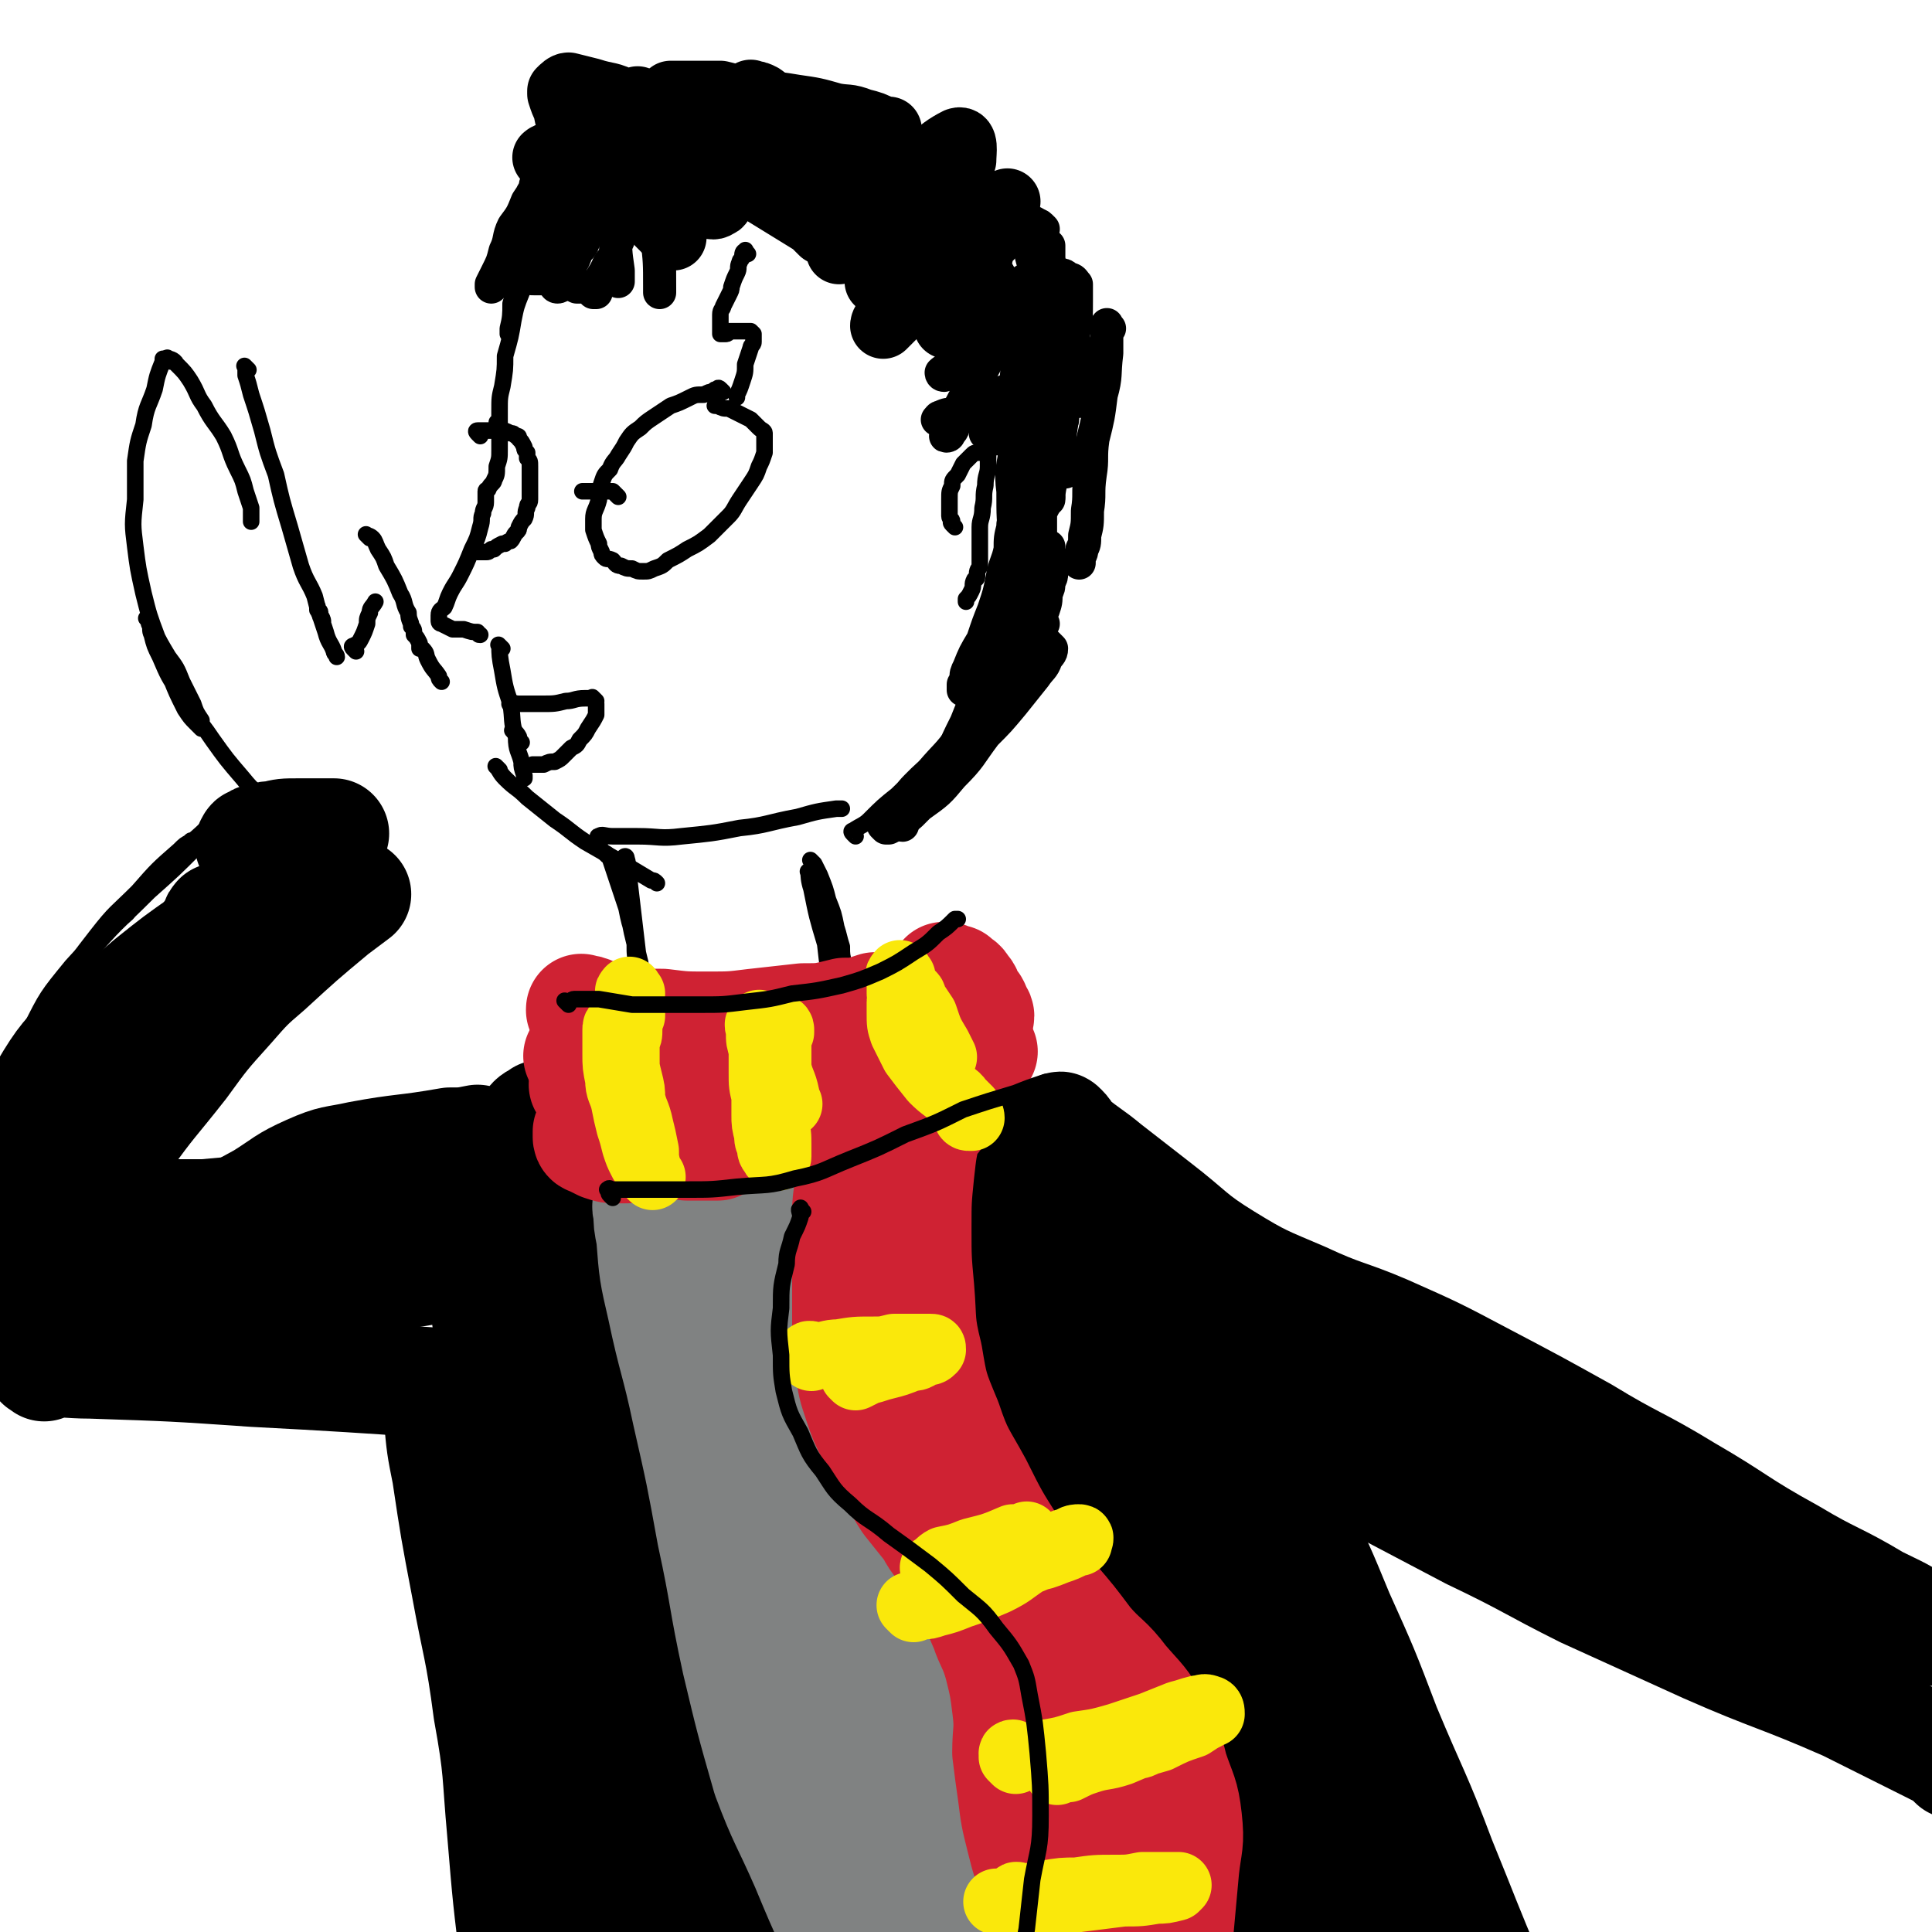 <svg viewBox='0 0 700 700' version='1.1' xmlns='http://www.w3.org/2000/svg' xmlns:xlink='http://www.w3.org/1999/xlink'><g fill='none' stroke='rgb(0,0,0)' stroke-width='40' stroke-linecap='round' stroke-linejoin='round'><path d='M223,441c-1,-1 -1,-1 -1,-1 -1,-1 0,-1 0,-1 0,-1 -1,-1 -1,-3 -1,-3 0,-3 -2,-7 -1,-3 -1,-3 -3,-7 -1,-3 -1,-3 -3,-5 -1,-2 -1,-2 -3,-2 -2,0 -3,1 -4,3 -3,5 -3,5 -5,11 -3,13 -4,13 -5,27 -2,15 -1,15 -2,30 0,15 0,15 1,30 3,20 3,20 7,40 4,20 4,20 9,39 5,18 5,18 10,36 5,16 5,16 9,32 3,10 3,10 6,20 2,5 2,5 3,10 1,2 1,2 1,4 0,0 0,0 0,0 0,-1 -1,-1 -1,-1 -1,-4 -1,-4 -2,-7 -2,-9 -2,-9 -5,-18 -4,-15 -4,-15 -9,-29 -6,-18 -5,-19 -12,-37 -6,-19 -7,-19 -13,-39 -6,-18 -7,-17 -11,-36 -5,-18 -6,-19 -8,-37 -3,-17 -3,-17 -4,-34 0,-13 0,-13 3,-26 2,-8 2,-8 6,-15 4,-6 4,-6 9,-12 1,-1 2,-1 3,-2 '/><path d='M200,418c-1,-1 -1,-1 -1,-1 -1,-1 -1,0 -1,0 -1,1 -1,1 -1,1 -3,1 -3,1 -6,2 -4,2 -4,2 -8,3 -6,3 -6,3 -13,5 -7,2 -7,1 -14,3 -9,2 -9,2 -18,3 -10,2 -10,2 -20,3 -11,1 -11,1 -22,1 -11,1 -11,1 -22,2 -10,0 -10,0 -20,0 -9,1 -9,1 -19,2 -7,1 -7,1 -15,2 -5,1 -5,1 -9,2 -3,1 -4,1 -6,3 -1,2 -1,2 -1,4 0,0 0,0 0,1 '/><path d='M1,470c-1,-1 -2,-2 -1,-1 0,0 0,0 1,1 0,1 0,1 0,1 1,2 1,2 2,3 1,1 1,2 3,3 0,0 1,0 2,0 2,0 2,0 5,-1 6,-2 6,-2 11,-4 14,-6 14,-6 27,-12 12,-6 11,-7 23,-14 10,-6 10,-6 21,-12 8,-5 8,-6 17,-10 9,-4 9,-3 18,-5 16,-3 16,-2 33,-5 5,0 5,0 10,-1 '/><path d='M36,489c-1,-1 -1,-1 -1,-1 -1,-1 0,-1 0,-1 2,0 2,0 4,-1 5,0 5,0 10,0 8,-2 8,-2 16,-4 8,-2 8,-1 16,-3 10,-3 10,-3 19,-6 11,-3 11,-3 22,-6 10,-3 10,-3 21,-5 18,-3 18,-3 36,-6 6,-1 6,-1 11,-2 '/><path d='M213,437c-1,-1 -1,-2 -1,-1 -1,0 0,1 0,3 1,8 1,8 2,15 2,17 2,17 4,33 3,19 2,19 5,38 3,19 2,19 6,38 5,22 5,22 11,43 6,21 5,21 13,41 6,15 6,15 14,30 4,9 4,9 8,17 0,1 0,1 1,2 '/><path d='M357,430c-1,-1 -2,-2 -1,-1 0,0 1,0 2,1 2,4 2,4 4,9 9,21 9,21 17,41 12,28 12,28 23,56 10,22 10,22 19,45 9,22 9,22 18,44 8,22 9,22 16,43 9,23 8,23 16,46 16,49 16,49 32,98 4,13 5,13 9,26 '/><path d='M17,453c-1,-1 -2,-1 -1,-1 4,-7 5,-6 10,-13 10,-12 9,-13 19,-26 10,-14 10,-13 21,-27 8,-11 8,-11 17,-21 7,-8 7,-8 14,-14 12,-11 12,-11 24,-21 4,-3 4,-3 8,-6 '/><path d='M80,334c-1,-1 -1,-2 -1,-1 -1,0 0,1 -1,2 -4,6 -4,6 -9,12 -9,13 -9,13 -19,25 -11,12 -11,12 -22,25 -8,11 -9,10 -16,22 -6,10 -6,10 -10,21 -6,11 -5,11 -10,22 -1,3 -1,3 -2,5 '/><path d='M89,332c-1,-1 -1,-2 -1,-1 -2,0 -2,0 -3,1 -5,5 -5,4 -11,9 -10,7 -10,7 -20,15 -10,9 -11,8 -21,17 -9,10 -10,10 -17,22 -8,10 -7,11 -13,22 -6,11 -5,11 -11,22 -1,2 -1,2 -2,5 '/><path d='M92,307c-1,-1 -2,-1 -1,-1 0,-1 0,-1 1,-1 1,-1 1,-1 2,-1 3,-1 3,-1 5,-1 4,-1 4,-1 9,-1 5,0 5,0 11,0 1,0 1,0 2,0 '/><path d='M16,495c-1,-1 -2,-1 -1,-1 8,-1 9,0 18,0 30,1 30,1 59,3 58,3 58,4 116,7 12,1 12,1 25,2 '/><path d='M160,509c-1,-1 -1,-2 -1,-1 -1,2 0,2 0,5 1,11 1,11 3,21 3,20 3,20 7,41 4,22 5,22 8,45 4,22 3,22 5,44 2,24 2,24 5,48 3,26 2,26 6,53 4,21 4,21 10,41 8,29 8,28 17,57 3,10 3,10 6,19 '/><path d='M186,603c-1,-1 -2,-2 -1,-1 0,1 0,2 1,4 2,7 1,7 3,14 3,13 2,13 6,25 4,18 4,18 10,36 5,16 5,16 11,32 4,11 4,11 9,22 3,7 3,7 6,13 2,2 2,2 4,4 1,0 2,1 2,1 0,-2 -1,-3 -1,-6 -1,-12 -1,-12 -2,-24 -4,-24 -3,-24 -7,-48 -5,-31 -5,-31 -11,-61 -5,-29 -5,-29 -11,-58 -4,-24 -4,-24 -9,-47 -3,-18 -3,-19 -7,-36 -3,-11 -2,-11 -6,-20 0,-2 -2,-3 -2,-2 -1,3 -1,4 0,9 2,17 2,17 5,34 4,23 4,23 8,47 5,24 5,24 10,48 5,22 5,22 11,44 6,23 6,23 12,45 8,27 8,27 17,53 10,27 10,27 21,55 2,7 2,7 5,14 '/><path d='M361,426c-1,-1 -2,-1 -1,-1 0,-1 0,-1 1,-1 1,0 1,0 2,-1 2,-1 2,-2 4,-3 3,-1 3,-1 6,0 5,1 5,1 9,4 11,7 12,7 21,16 12,13 11,14 21,28 12,20 12,20 23,40 12,22 12,22 23,44 8,16 8,16 15,33 9,20 9,20 17,41 10,24 11,24 20,48 9,22 9,23 18,44 8,20 8,20 16,39 7,15 7,16 14,31 6,11 7,11 13,23 10,16 11,16 21,32 4,6 4,6 7,11 '/><path d='M413,461c-1,-1 -1,-1 -1,-1 -1,-1 0,0 0,0 1,1 1,1 1,3 4,9 4,9 6,18 6,17 5,17 11,34 9,23 10,23 20,46 10,23 9,23 19,45 8,19 9,19 18,36 9,17 9,16 18,33 7,12 7,12 13,25 5,9 5,9 10,18 1,3 1,3 2,6 1,1 1,1 1,2 0,0 -1,0 -2,-1 -5,-6 -5,-6 -9,-13 -9,-14 -10,-14 -18,-28 -11,-20 -11,-20 -21,-40 -12,-27 -12,-27 -23,-54 -12,-28 -11,-29 -22,-57 -8,-23 -8,-23 -17,-45 -6,-14 -5,-15 -13,-28 -1,-2 -4,-4 -5,-3 -1,4 -1,7 1,14 4,20 5,20 10,40 6,24 5,24 12,48 5,19 5,19 12,37 9,22 10,22 20,43 13,25 13,26 27,50 13,22 14,22 28,44 14,22 13,22 27,45 12,19 13,19 26,39 3,4 3,4 6,8 '/><path d='M385,410c-1,-1 -2,-1 -1,-1 0,-1 0,-1 1,0 2,2 1,2 3,4 6,5 7,5 13,10 9,7 9,7 18,14 13,10 12,11 25,19 13,8 14,8 28,14 15,7 16,6 30,12 18,8 18,8 35,17 19,10 19,10 37,20 18,11 19,10 37,21 19,11 18,12 38,23 15,9 16,8 31,17 8,4 9,4 16,9 1,1 0,1 1,2 '/><path d='M429,484c-1,-1 -2,-2 -1,-1 3,3 3,4 7,8 8,8 7,9 15,16 10,9 10,8 21,15 12,8 12,8 24,14 19,10 19,10 38,20 21,10 21,11 41,21 22,10 22,10 44,20 25,11 26,10 51,21 16,8 16,8 32,16 4,2 4,2 7,5 1,0 1,0 1,0 '/><path d='M485,491c-1,-1 -2,-2 -1,-1 0,0 0,1 1,1 5,4 4,5 9,8 10,9 10,9 21,17 11,9 11,9 23,17 12,9 11,9 23,18 12,9 12,9 25,17 11,7 11,7 23,14 11,6 11,7 22,12 11,5 12,5 23,9 7,2 7,2 14,4 2,0 3,0 5,0 1,0 1,-1 1,-2 0,0 -1,0 -2,-1 -3,-2 -3,-2 -7,-3 -10,-6 -10,-5 -20,-11 -15,-9 -14,-9 -29,-18 -14,-10 -14,-10 -28,-19 -14,-8 -14,-7 -28,-14 -13,-7 -13,-6 -26,-13 -17,-9 -17,-9 -34,-18 -16,-9 -16,-9 -31,-18 -14,-8 -14,-9 -28,-17 -11,-7 -11,-7 -23,-14 -9,-5 -10,-5 -19,-10 -6,-3 -5,-4 -11,-7 -3,-2 -3,-2 -6,-3 -1,0 -2,0 -3,0 0,0 1,0 1,0 0,0 0,0 1,1 3,2 3,2 5,4 6,4 6,4 12,9 8,6 7,6 15,12 7,6 8,6 15,12 6,4 7,4 12,8 5,4 5,4 8,8 3,2 3,2 5,5 1,1 1,1 2,3 0,0 -1,0 -2,1 0,0 -1,-1 -2,-1 -3,-1 -3,-1 -6,-3 -7,-5 -7,-5 -14,-11 -9,-7 -9,-6 -17,-13 -8,-8 -7,-8 -14,-16 -6,-7 -6,-7 -11,-14 -4,-5 -4,-5 -9,-9 -3,-4 -3,-4 -6,-7 -2,-2 -2,-2 -4,-4 -1,-2 -1,-2 -1,-4 0,0 0,-1 0,-1 0,-1 1,0 1,0 '/><path d='M399,478c-1,-1 -1,-1 -1,-1 -1,-1 0,-1 0,-1 -1,-2 -2,-2 -3,-3 -4,-4 -4,-4 -7,-7 -4,-4 -5,-4 -9,-9 -5,-4 -4,-4 -9,-8 -3,-3 -3,-2 -6,-5 -2,-2 -2,-2 -4,-4 -2,-1 -2,0 -3,-1 -2,-1 -1,-2 -2,-2 -1,-1 -2,-1 -3,-1 0,0 0,0 0,1 0,0 0,1 0,2 1,3 1,3 3,6 3,6 3,6 6,12 5,9 5,9 9,17 5,10 5,10 9,20 5,13 4,13 9,25 9,21 10,20 19,41 9,21 8,22 16,44 7,18 7,18 14,36 8,21 8,21 16,42 8,21 8,21 17,42 7,17 7,17 15,34 3,7 3,7 7,14 0,1 0,1 0,1 '/><path d='M366,456c-1,-1 -1,-2 -1,-1 -1,0 0,0 0,1 0,2 -1,2 -1,4 0,4 -1,4 0,9 0,9 0,9 1,18 3,16 4,16 7,32 5,21 5,21 10,43 4,21 3,21 9,42 6,22 6,23 14,44 9,23 9,23 19,45 10,22 11,22 22,45 17,36 17,36 34,72 5,11 5,11 10,21 '/></g>
<g fill='none' stroke='rgb(128,130,130)' stroke-width='40' stroke-linecap='round' stroke-linejoin='round'><path d='M236,438c-1,-1 -1,-2 -1,-1 -1,0 0,1 0,2 0,4 0,4 1,9 1,13 1,13 4,26 4,19 5,19 9,38 5,22 5,22 9,44 5,23 4,23 9,46 5,21 5,21 11,42 6,16 7,16 14,32 5,12 5,12 10,23 3,7 3,7 6,13 3,4 3,4 5,7 2,2 3,2 5,3 1,0 2,0 3,0 0,0 0,-1 0,-1 0,-3 -1,-3 -2,-6 -2,-9 -2,-8 -4,-17 -3,-13 -3,-13 -6,-26 -5,-17 -5,-17 -9,-33 -5,-18 -5,-18 -9,-35 -4,-20 -4,-20 -8,-39 -4,-20 -4,-20 -7,-41 -2,-15 -2,-15 -4,-31 -1,-10 -1,-10 -2,-21 0,-4 -1,-4 0,-8 0,0 1,0 1,0 -1,0 -2,-1 -2,0 -1,1 0,2 0,3 0,7 0,7 1,13 2,17 2,17 5,33 4,21 4,21 10,42 6,22 7,22 13,44 7,20 6,20 13,40 6,17 7,17 14,32 6,11 7,11 12,22 4,6 3,6 6,12 1,2 1,2 3,4 0,0 0,0 0,0 1,0 1,-1 1,-1 0,-4 0,-4 0,-7 0,-12 0,-12 -1,-24 -2,-24 -1,-25 -4,-48 -4,-28 -6,-28 -11,-55 -4,-22 -4,-22 -8,-45 -3,-19 -2,-19 -5,-38 -3,-16 -3,-16 -7,-32 -2,-10 -2,-10 -5,-20 -1,-5 -1,-5 -2,-9 0,-1 0,-3 0,-2 0,1 0,2 0,5 0,9 0,9 1,17 2,18 2,18 5,35 4,24 5,24 10,48 5,25 5,25 11,50 5,22 5,21 10,43 4,18 4,18 7,37 3,13 2,13 4,26 1,6 1,6 2,11 1,4 2,3 3,7 1,1 2,3 2,3 0,-1 -1,-2 -1,-3 -1,-4 -1,-4 -1,-7 -2,-13 -1,-13 -3,-25 -4,-19 -4,-19 -8,-37 -4,-19 -3,-19 -8,-38 -4,-17 -5,-17 -10,-33 -4,-14 -4,-15 -7,-28 -4,-13 -4,-13 -8,-26 -3,-11 -3,-11 -8,-22 -2,-7 -2,-7 -6,-14 -4,-6 -4,-6 -8,-12 -4,-6 -3,-6 -7,-12 -2,-4 -2,-4 -5,-7 -1,-2 -1,-2 -3,-4 -1,0 -2,-1 -3,0 0,1 0,1 0,3 0,8 0,8 1,15 4,20 4,20 9,40 5,24 5,24 11,47 5,18 6,18 11,36 5,17 4,17 9,33 5,16 5,16 10,31 5,12 6,12 11,24 3,7 3,7 6,15 1,4 1,4 3,8 0,1 0,1 0,2 0,0 0,-1 0,-1 0,-3 -1,-3 -1,-6 -1,-9 -1,-9 -3,-18 -4,-18 -5,-18 -10,-36 -5,-19 -6,-19 -11,-39 -5,-18 -5,-18 -10,-36 -4,-16 -4,-17 -10,-33 -5,-15 -6,-15 -11,-30 -4,-13 -4,-14 -8,-28 -2,-9 -1,-9 -4,-18 -2,-5 -2,-5 -4,-10 -1,-3 -1,-3 -2,-5 -1,-1 -2,-2 -2,-1 -1,2 0,3 0,7 0,9 0,9 1,19 1,17 0,18 3,35 4,20 4,20 9,40 5,18 7,17 13,35 6,17 6,17 11,34 4,14 3,14 8,27 4,10 5,10 10,19 2,5 2,5 6,9 2,3 2,3 4,4 2,1 3,1 4,1 1,0 1,-1 1,-1 0,-2 1,-2 1,-3 -1,-6 -1,-6 -2,-13 -1,-13 -1,-13 -3,-26 -2,-16 -3,-16 -6,-31 -2,-14 -2,-14 -5,-28 -4,-14 -4,-14 -8,-28 -3,-13 -2,-13 -5,-25 -3,-11 -3,-10 -7,-21 -2,-8 -3,-8 -5,-17 -2,-4 -2,-4 -3,-9 -1,-3 -1,-3 -1,-5 0,-1 0,-3 0,-2 0,0 0,2 1,4 2,8 3,7 5,15 4,16 4,16 8,32 4,19 4,19 8,37 5,18 5,18 10,35 4,16 5,16 9,32 5,14 4,14 8,29 3,13 3,13 5,26 3,12 3,12 5,23 2,8 1,8 3,17 1,4 1,4 3,9 0,1 0,1 0,2 '/></g>
<g fill='none' stroke='rgb(0,0,0)' stroke-width='6' stroke-linecap='round' stroke-linejoin='round'><path d='M220,310c-1,-1 -2,-2 -1,-1 0,0 1,0 2,2 1,3 1,3 2,6 2,6 2,6 4,12 1,5 1,5 3,11 1,5 1,5 2,9 0,3 0,3 1,7 0,1 0,2 0,3 0,0 0,-1 0,-1 0,-2 -1,-1 -1,-3 -1,-2 -1,-2 -1,-5 -1,-4 -1,-4 -1,-8 -1,-4 -1,-4 -2,-9 -1,-5 0,-5 -1,-9 0,-4 -1,-4 -1,-7 0,-3 -1,-4 0,-6 0,-1 1,-1 1,0 1,3 0,4 1,8 2,17 2,17 4,34 1,5 1,5 2,11 '/><path d='M295,313c-1,-1 -2,-2 -1,-1 0,0 0,0 1,1 1,2 1,2 2,4 2,5 2,5 3,9 2,5 2,5 3,10 1,3 1,4 2,7 0,3 0,3 1,7 0,2 0,2 0,4 0,1 0,1 0,2 0,0 0,1 0,0 0,0 -1,-1 -1,-2 -1,-3 -1,-3 -1,-5 -2,-5 -2,-5 -3,-9 -2,-5 -2,-5 -3,-10 -2,-4 -2,-4 -3,-7 -1,-3 0,-3 -1,-5 0,-1 -2,-3 -1,-2 0,1 0,3 1,6 2,10 2,10 5,20 1,9 1,9 3,19 0,1 1,1 1,2 '/><path d='M103,296c-1,-1 -1,-1 -1,-1 -1,-1 -1,-1 -1,-1 -2,-1 -2,-1 -4,-3 -4,-4 -5,-4 -9,-9 -6,-7 -6,-7 -11,-14 -6,-9 -7,-8 -12,-17 -4,-6 -4,-6 -7,-13 -2,-4 -2,-4 -3,-8 -1,-2 0,-2 -1,-4 0,-1 -1,-2 -1,-2 1,1 1,2 3,5 2,4 2,4 5,9 3,4 3,4 5,9 2,4 2,4 4,8 1,3 1,3 3,6 0,1 0,2 0,3 1,0 0,0 0,0 -1,-1 -1,-1 -2,-2 -2,-2 -2,-2 -4,-5 -3,-6 -3,-6 -5,-11 -3,-8 -3,-8 -5,-15 -3,-8 -3,-8 -5,-16 -2,-9 -2,-9 -3,-17 -1,-8 -1,-8 0,-17 0,-7 0,-7 0,-14 1,-7 1,-7 3,-13 1,-7 2,-7 4,-13 1,-5 1,-5 3,-10 0,0 0,0 0,-1 '/><path d='M62,131c-1,-1 -2,-2 -1,-1 0,0 2,0 3,2 3,3 3,3 5,6 3,5 2,5 5,9 3,6 4,6 7,11 3,6 2,6 5,12 2,4 2,4 3,8 1,3 1,3 2,6 0,2 0,2 0,4 0,1 0,1 0,1 '/><path d='M90,134c-1,-1 -1,-1 -1,-1 -1,-1 0,0 0,0 0,2 0,2 0,3 1,3 1,3 2,7 2,6 2,6 4,13 2,8 2,8 5,16 2,9 2,9 5,19 2,7 2,7 4,14 2,6 3,6 5,11 1,4 1,4 2,7 1,1 1,2 1,3 0,0 0,0 0,0 0,-1 0,-1 0,-1 0,-1 -1,-1 -1,-2 0,0 0,-1 0,-1 0,-1 -1,-1 -1,-1 0,-1 0,-2 0,-1 0,0 0,1 1,3 1,3 1,3 2,6 1,4 2,4 3,7 0,1 1,1 1,2 '/><path d='M129,236c-1,-1 -1,-1 -1,-1 -1,-1 0,-1 0,-1 2,-1 2,-1 3,-3 1,-2 1,-2 2,-5 0,-2 0,-2 1,-4 0,-2 1,-2 2,-4 0,0 0,0 0,0 '/><path d='M134,195c-1,-1 -2,-2 -1,-1 0,0 1,0 2,1 1,1 1,2 2,4 2,3 2,3 3,6 3,5 3,5 5,10 2,3 1,4 3,7 0,3 1,3 1,5 1,1 1,1 1,3 1,1 1,1 2,3 0,0 0,0 0,1 0,0 0,0 0,1 0,0 0,0 1,0 0,0 0,0 0,0 2,2 1,2 2,4 2,4 2,3 4,6 0,1 0,1 1,2 '/><path d='M71,306c-1,-1 -1,-1 -1,-1 -1,-1 -1,0 -1,0 -2,1 -2,1 -4,3 -8,7 -8,7 -15,15 -8,8 -8,7 -15,16 -7,9 -7,9 -13,19 -6,8 -5,9 -10,18 -4,9 -5,8 -9,18 -2,6 -2,7 -4,13 -1,4 -1,4 -3,7 0,1 -1,1 -1,2 0,0 0,-1 0,-1 0,-3 0,-4 1,-6 2,-8 2,-8 5,-16 5,-10 4,-11 10,-20 6,-12 6,-12 15,-23 9,-10 10,-10 20,-19 6,-7 6,-7 13,-13 4,-4 4,-4 7,-8 2,-1 2,-1 2,-2 1,-1 0,-1 0,0 -3,2 -3,2 -6,6 -7,7 -7,7 -14,14 -8,9 -9,9 -17,18 -8,8 -8,8 -14,17 -5,8 -5,8 -9,16 -3,6 -3,7 -6,13 -2,3 -1,3 -3,6 0,1 -1,1 -2,1 0,0 1,0 2,-1 1,-3 0,-4 2,-7 5,-10 5,-10 11,-19 8,-13 8,-13 19,-25 11,-13 11,-12 23,-24 9,-8 9,-8 17,-16 5,-5 6,-5 10,-10 0,0 0,-1 -1,-1 -1,0 -1,1 -3,2 -7,7 -7,6 -14,13 -13,13 -14,12 -25,25 -12,14 -12,14 -21,30 -8,15 -7,16 -13,32 -1,3 -1,3 -2,7 '/><path d='M222,64c-1,-1 -1,-1 -1,-1 -1,-1 -1,0 -1,0 -1,0 -1,0 -2,0 -3,2 -3,2 -5,4 -3,2 -4,2 -7,5 -3,4 -4,4 -6,9 -4,5 -3,6 -6,12 -1,4 -1,4 -3,9 0,0 0,0 0,1 '/><path d='M192,91c-1,-1 -1,-2 -1,-1 -2,2 -2,3 -2,7 -2,6 -2,6 -4,13 0,4 0,5 -1,9 0,1 0,1 0,2 '/><path d='M194,92c-1,-1 -1,-2 -1,-1 -1,0 0,1 0,3 0,3 -1,3 -1,5 -2,4 -2,4 -3,7 -2,5 -2,5 -3,10 -1,6 -1,6 -3,13 0,5 0,5 -1,11 -1,4 -1,4 -1,9 0,2 0,2 0,4 0,1 -1,1 -1,1 0,1 0,2 0,2 0,-1 0,-2 0,-3 0,0 0,0 1,-1 0,-1 0,-1 0,-1 0,-1 0,-1 0,-1 0,-1 0,-2 0,-1 0,0 0,1 0,3 0,2 0,2 0,5 0,3 0,3 0,6 0,3 0,3 -1,6 0,3 0,3 -1,5 0,1 -1,1 -2,3 0,1 -1,0 -1,1 0,1 0,1 0,2 0,0 0,0 0,1 0,1 0,1 0,1 0,2 -1,2 -1,4 -1,2 0,2 -1,5 -1,4 -1,4 -3,8 -2,5 -2,5 -4,9 -2,4 -2,3 -4,7 -1,2 -1,3 -2,5 -1,1 -2,1 -2,3 0,1 0,1 0,2 0,1 1,1 1,1 2,1 2,1 4,2 2,0 2,0 4,0 3,1 3,1 5,1 1,1 0,1 1,1 '/><path d='M182,235c-1,-1 -2,-2 -1,-1 0,3 0,4 1,9 1,6 1,6 3,12 1,6 0,6 2,12 0,5 1,5 2,9 0,2 0,2 1,5 0,0 0,0 0,1 '/><path d='M187,266c-1,-1 -2,-2 -1,-1 0,0 1,0 2,2 0,0 0,1 1,2 0,0 0,0 0,0 '/><path d='M181,279c-1,-1 -2,-2 -1,-1 1,1 1,2 3,4 4,4 4,3 8,7 5,4 5,4 10,8 6,4 5,4 11,8 7,4 7,4 14,8 5,3 5,3 10,6 1,0 1,0 2,1 '/><path d='M218,304c-1,-1 -2,-1 -1,-1 1,-1 2,0 5,0 4,0 4,0 9,0 8,0 8,1 16,0 10,-1 11,-1 21,-3 10,-1 10,-2 21,-4 7,-2 7,-2 14,-3 1,0 1,0 2,0 '/><path d='M310,303c-1,-1 -1,-1 -1,-1 -1,-1 0,-1 0,-1 3,-2 4,-2 6,-4 5,-5 5,-5 10,-9 5,-5 6,-5 10,-10 6,-7 6,-6 11,-13 4,-7 3,-7 7,-14 4,-7 5,-6 9,-13 3,-5 3,-5 6,-10 2,-4 2,-4 3,-8 1,-1 1,-2 1,-4 0,-1 0,-1 -1,-2 0,0 -1,0 -1,1 -1,0 0,0 -1,1 -1,0 -1,0 -1,0 -1,0 0,-1 0,-1 1,-1 1,-1 2,-3 0,0 0,0 0,0 '/><path d='M271,92c-1,-1 -1,-2 -1,-1 -1,0 -1,1 -1,2 0,1 -1,1 -1,2 -1,2 0,2 -1,4 -1,2 -1,2 -2,5 0,1 0,1 -1,3 -1,2 -1,2 -2,4 0,1 -1,1 -1,3 0,1 0,1 0,2 0,1 0,1 0,3 0,0 0,0 0,1 0,0 0,0 0,1 0,0 0,0 1,0 0,0 0,0 1,0 1,0 1,-1 1,-1 1,0 2,0 3,0 1,0 1,0 2,0 1,0 1,0 2,0 0,0 0,0 1,0 0,0 0,0 1,1 0,0 0,0 0,1 0,1 0,1 0,2 0,1 -1,1 -1,2 -1,3 -1,3 -2,6 0,3 0,3 -1,6 -1,3 -1,3 -2,5 0,0 0,1 0,1 '/><path d='M262,142c-1,-1 -1,-1 -1,-1 -1,-1 -1,0 -1,0 -1,0 -1,0 -2,1 -1,0 -1,0 -3,1 -3,0 -3,0 -5,1 -4,2 -4,2 -7,3 -3,2 -3,2 -6,4 -3,2 -3,2 -5,4 -3,2 -3,2 -5,5 -1,2 -1,2 -3,5 -1,2 -2,2 -3,5 -2,2 -2,2 -3,5 -1,3 -1,3 -1,6 -1,4 -2,4 -2,7 0,2 0,2 0,4 1,3 1,3 2,5 0,1 0,1 1,3 0,1 0,1 1,2 1,1 1,0 3,1 1,1 1,2 3,2 2,1 2,1 4,1 2,1 2,1 4,1 2,0 2,0 4,-1 3,-1 3,-1 5,-3 4,-2 4,-2 7,-4 4,-2 4,-2 8,-5 3,-3 3,-3 7,-7 2,-2 2,-3 4,-6 2,-3 2,-3 4,-6 2,-3 2,-3 3,-6 1,-2 1,-2 2,-5 0,-2 0,-3 0,-5 0,-1 0,-1 0,-2 0,-1 -1,-1 -2,-2 -1,-1 -1,-1 -3,-3 -2,-1 -2,-1 -4,-2 -2,-1 -2,-1 -4,-2 -2,0 -2,0 -4,-1 0,0 0,0 -1,0 '/><path d='M224,180c-1,-1 -1,-1 -1,-1 -1,-1 -1,-1 -1,-1 -1,0 -1,0 -1,0 -1,0 -1,0 -1,0 -1,0 -1,0 -3,0 -1,0 -1,0 -3,0 -1,0 -1,0 -3,0 0,0 0,0 0,0 '/><path d='M174,158c-1,-1 -1,-1 -1,-1 -1,-1 0,-1 0,-1 1,0 1,0 2,0 1,0 1,0 3,0 1,0 1,0 2,0 1,0 1,0 2,0 1,0 1,0 3,1 1,0 1,0 2,1 1,0 1,0 1,1 1,1 1,1 2,3 0,1 0,1 1,2 0,1 0,1 0,2 1,1 1,1 1,3 0,1 0,1 0,2 0,1 0,1 0,3 0,1 0,1 0,3 0,2 0,2 0,4 0,2 -1,1 -1,3 -1,2 0,2 -1,4 -1,1 -1,1 -2,3 0,1 0,1 -1,2 -1,1 -1,2 -2,3 0,0 -1,0 -2,1 0,0 -1,0 -1,0 -2,1 -2,1 -3,2 -1,0 0,0 -1,0 -1,1 -1,1 -2,1 -1,0 -1,0 -2,0 -1,0 -1,0 -1,0 '/><path d='M186,256c-1,-1 -2,-1 -1,-1 0,-1 1,0 3,0 1,0 1,0 3,0 3,0 3,0 5,0 5,0 5,0 9,-1 3,0 3,-1 7,-1 0,0 0,0 1,0 '/><path d='M216,254c-1,-1 -2,-2 -1,-1 0,0 0,0 1,2 0,0 0,0 0,2 0,1 0,1 0,2 -1,2 -1,2 -3,5 -1,2 -1,2 -3,4 -1,2 -1,2 -3,3 -1,1 -1,1 -3,3 -1,1 -1,1 -3,2 -2,0 -2,0 -4,1 -2,0 -2,0 -4,0 0,0 0,0 0,0 '/></g>
<g fill='none' stroke='rgb(0,0,0)' stroke-width='24' stroke-linecap='round' stroke-linejoin='round'><path d='M244,86c-1,-1 -1,-1 -1,-1 -1,-1 -1,-1 -1,-1 -1,-1 -1,-1 -2,-2 -3,-3 -3,-3 -5,-6 -4,-4 -4,-4 -8,-8 -3,-3 -2,-3 -5,-6 -3,-3 -3,-2 -5,-5 -2,-1 -2,-1 -4,-3 -1,0 -1,0 -2,-2 0,0 0,-1 0,-1 1,0 1,1 2,2 3,2 3,2 5,4 3,2 3,2 7,5 4,3 4,3 8,5 5,3 5,2 9,4 5,1 5,1 9,2 3,1 3,1 5,1 2,1 3,1 4,0 1,0 1,-1 1,-1 0,-2 -1,-2 -1,-2 -3,-3 -3,-3 -5,-5 -4,-3 -4,-3 -7,-6 -4,-4 -4,-5 -8,-9 -2,-4 -2,-4 -5,-7 -2,-3 -2,-2 -3,-5 -1,-1 -1,-2 -1,-3 0,0 0,1 1,1 2,2 2,2 5,4 5,5 5,4 11,9 5,4 5,4 11,8 4,4 4,4 9,7 4,3 5,3 10,5 4,2 4,1 9,3 2,0 2,0 4,0 1,0 1,0 1,0 -1,-1 -1,-1 -1,-1 -3,-1 -3,-1 -5,-3 -3,-3 -3,-3 -6,-6 -4,-4 -4,-4 -7,-7 -3,-2 -3,-3 -6,-5 -1,0 -2,0 -2,0 -1,0 0,1 1,2 1,2 1,2 3,4 5,5 5,5 10,10 4,4 4,4 9,8 3,3 3,3 7,6 1,1 1,1 3,3 1,0 2,0 3,1 0,0 -1,0 -1,0 -1,0 0,-1 0,-1 -13,-8 -13,-8 -26,-16 -16,-10 -16,-10 -32,-20 -8,-5 -7,-7 -16,-11 -5,-3 -6,-2 -12,-4 -4,-1 -4,-1 -8,-2 -1,0 -2,1 -3,2 0,0 0,0 0,1 1,3 1,3 2,5 1,5 1,5 3,9 1,4 1,4 3,7 0,1 0,1 1,2 '/><path d='M199,58c-1,-1 -2,-1 -1,-1 0,-1 1,0 3,0 3,0 3,0 5,1 3,0 3,0 5,1 2,0 2,0 4,1 1,0 2,0 3,0 0,0 -1,0 -1,1 -1,0 -1,0 -1,0 -1,0 -1,0 -1,0 -1,0 -1,0 -2,0 -1,0 -1,0 -1,0 -1,0 -1,-1 -1,-1 0,0 1,0 2,0 2,0 2,-1 4,-1 5,-1 5,0 11,0 6,0 6,0 13,0 6,0 6,0 13,-1 5,-1 5,-1 11,-4 3,-1 4,0 6,-3 2,-3 2,-3 3,-7 0,-2 -1,-2 -1,-4 0,-2 -1,-2 -1,-4 0,0 0,0 0,-1 0,-1 0,-2 0,-1 2,0 2,0 4,1 4,3 4,3 8,7 6,4 6,4 11,8 5,4 5,4 10,8 3,3 3,3 6,5 2,1 2,1 4,3 1,0 1,0 2,1 0,0 1,0 0,0 0,1 -1,0 -2,0 0,0 -1,0 -1,0 -1,0 -1,0 -1,0 1,0 2,0 4,0 3,1 3,1 5,1 3,0 3,0 6,0 1,0 1,0 3,1 1,0 1,0 3,0 0,0 0,0 0,0 '/><path d='M287,54c-1,-1 -1,-1 -1,-1 -2,-1 -2,-1 -3,-2 -6,-2 -5,-2 -11,-4 -7,-3 -7,-2 -14,-5 -5,-3 -5,-3 -10,-5 -2,-1 -4,-2 -5,-3 0,0 1,0 2,0 1,0 1,0 3,0 2,0 2,0 5,0 4,0 4,0 8,0 4,1 4,1 8,2 3,1 3,1 5,1 0,0 0,0 0,0 -1,0 -1,0 -1,0 -1,0 -1,0 -2,0 0,0 0,0 -1,0 -1,0 -1,0 -3,0 0,0 -1,0 0,0 0,0 1,0 2,0 4,0 4,0 7,1 6,0 6,0 12,1 7,1 7,1 14,3 5,1 5,0 10,2 4,1 4,1 8,3 1,0 1,0 2,0 '/><path d='M322,64c-1,-1 -1,-2 -1,-1 -1,0 0,0 0,1 0,1 -1,1 -1,1 0,1 0,1 0,2 0,0 0,0 0,1 0,0 0,0 0,1 0,0 0,0 0,0 0,0 -1,0 -1,0 -1,1 -1,2 -3,3 -2,3 -2,3 -4,6 -2,3 -2,3 -5,6 -1,2 -1,2 -3,4 0,1 0,2 0,3 0,0 1,-1 2,-1 0,0 0,-1 0,-1 1,-1 1,0 1,-1 11,-10 10,-11 21,-21 9,-8 11,-12 19,-16 3,-1 2,4 2,7 -1,3 -1,3 -2,5 -3,4 -3,4 -6,8 -4,6 -4,6 -9,13 -3,4 -3,4 -7,9 -2,3 -2,3 -5,6 -1,1 -1,2 -2,3 0,0 0,-1 0,-1 2,-2 3,-2 4,-4 4,-4 4,-4 7,-7 4,-4 3,-5 7,-8 2,-2 3,-3 5,-4 1,0 1,1 1,1 -1,3 -1,3 -3,6 -3,6 -3,7 -6,13 -4,6 -4,6 -8,12 -2,3 -2,3 -4,6 -1,1 -1,2 -1,2 0,0 1,-1 2,-2 4,-4 4,-4 8,-9 6,-6 6,-6 12,-13 5,-6 5,-6 11,-11 4,-4 4,-4 9,-7 1,-1 2,-2 3,-3 0,0 -1,1 -1,2 -2,4 -3,4 -5,8 -4,7 -4,7 -7,15 -3,5 -3,6 -5,11 -2,4 -2,4 -4,8 0,0 0,0 0,1 '/></g>
<g fill='none' stroke='rgb(0,0,0)' stroke-width='6' stroke-linecap='round' stroke-linejoin='round'><path d='M346,191c-1,-1 -1,-1 -1,-1 -1,-1 0,-1 0,-1 0,-1 -1,-1 -1,-2 0,-1 0,-1 0,-2 0,-2 0,-2 0,-4 0,-3 0,-3 1,-5 0,-2 0,-2 2,-4 1,-2 1,-2 2,-4 1,-1 1,-1 3,-3 1,-1 1,-1 3,-1 1,-1 2,-1 2,-1 1,0 1,1 1,2 0,2 0,2 0,4 0,3 -1,3 -1,7 -1,4 0,4 -1,8 0,4 -1,4 -1,7 0,3 0,3 0,7 0,2 0,2 0,4 0,1 0,1 0,3 0,1 -1,1 -1,3 0,0 0,0 0,1 0,1 -1,1 -1,1 -1,2 0,2 -1,4 -1,2 -1,2 -2,3 0,1 0,1 0,1 '/></g>
<g fill='none' stroke='rgb(0,0,0)' stroke-width='12' stroke-linecap='round' stroke-linejoin='round'><path d='M363,90c-1,-1 -1,-2 -1,-1 -1,0 0,0 0,1 -1,3 -1,4 -2,7 -2,5 -2,5 -4,10 -3,5 -3,5 -5,10 -2,4 -2,4 -4,9 -1,3 -1,3 -3,6 -1,2 -2,2 -3,3 0,1 1,1 1,1 0,0 0,-1 1,-1 1,-2 1,-1 2,-3 4,-5 4,-5 7,-10 4,-6 3,-6 7,-11 3,-4 3,-4 5,-7 1,0 2,0 2,0 0,1 0,2 -1,3 -2,6 -2,6 -5,11 -3,8 -3,8 -6,15 -2,7 -2,7 -5,13 -1,3 -1,3 -3,7 -1,2 0,2 -2,4 0,1 -1,1 -1,1 -1,0 0,0 1,-1 1,-3 1,-3 2,-6 3,-6 3,-6 6,-11 4,-6 4,-6 7,-12 3,-6 3,-6 7,-11 2,-3 2,-3 4,-7 1,-1 1,-1 3,-3 0,-1 0,-2 1,-2 0,1 -1,2 -1,4 0,1 0,1 0,3 0,2 0,2 0,3 0,2 0,2 0,3 0,1 0,1 0,2 0,0 0,1 0,1 0,0 0,-1 0,-1 1,-2 1,-2 2,-3 1,-4 1,-4 2,-8 0,-4 0,-4 1,-9 0,-4 0,-4 1,-7 0,-2 0,-3 1,-4 0,0 0,1 0,2 0,2 0,2 0,4 0,5 -1,5 -1,10 0,7 0,7 -1,14 0,7 0,7 0,14 0,6 -1,6 -1,12 0,4 0,5 1,9 0,0 0,0 0,1 '/><path d='M368,109c-1,-1 -1,-2 -1,-1 -1,2 0,2 0,5 1,6 1,6 2,12 0,9 -1,9 -1,18 0,8 0,8 1,17 0,2 0,2 0,4 '/><path d='M376,124c-1,-1 -1,-2 -1,-1 -1,0 0,0 0,1 0,4 -1,4 -1,8 -2,7 -1,7 -3,15 -1,8 -2,8 -3,15 -1,8 -2,8 -1,16 0,9 0,10 1,19 1,8 2,8 4,15 0,2 0,2 1,3 '/><path d='M376,82c-1,-1 -2,-2 -1,-1 0,0 1,0 1,1 1,2 1,2 1,4 2,5 2,5 3,10 2,6 2,6 3,11 0,6 0,6 0,11 0,3 0,3 -1,7 0,3 -1,3 -1,6 0,1 0,1 0,3 0,0 0,1 0,1 0,0 0,-1 0,-1 0,-1 0,-1 0,-2 1,-4 1,-4 1,-7 0,-7 1,-7 0,-13 -1,-7 -1,-7 -3,-13 -2,-6 -2,-6 -5,-12 -2,-5 -2,-5 -5,-9 -2,-3 -2,-3 -4,-6 -1,-1 -2,-1 -2,-2 -1,-1 0,-1 0,-1 2,1 3,1 4,3 3,4 3,4 6,8 4,7 3,7 6,13 3,6 3,6 5,13 2,5 2,5 3,11 2,5 2,5 3,11 0,4 0,4 1,9 0,3 0,3 0,6 0,1 0,1 0,2 0,0 0,1 0,0 -1,0 -1,0 -2,-2 -1,-2 -1,-2 -2,-5 -2,-4 -2,-5 -3,-9 -2,-5 -2,-5 -3,-10 -1,-5 -1,-5 0,-10 0,-3 0,-3 0,-6 1,-2 1,-3 3,-3 1,-1 2,0 3,1 2,0 2,1 3,2 0,3 0,3 0,6 0,6 0,6 -1,12 -1,10 -1,10 -3,20 -1,11 -1,11 -3,23 -1,8 -2,8 -3,15 0,1 0,1 0,2 '/><path d='M372,103c-1,-1 -1,-2 -1,-1 -1,0 0,0 0,1 1,3 1,2 2,5 0,4 0,4 1,8 1,4 1,4 1,8 1,4 1,4 2,8 1,3 1,3 1,7 1,3 1,3 2,6 0,1 0,1 0,3 0,1 0,2 0,3 0,0 0,-1 0,-1 0,-1 0,-1 0,-1 0,-3 0,-3 -1,-5 -1,-4 -2,-4 -3,-9 -2,-5 -2,-5 -4,-10 -1,-4 -1,-4 -2,-8 -1,-3 0,-3 -1,-5 0,-1 -1,-1 -2,-1 0,0 0,1 0,2 0,1 0,1 0,3 0,3 0,3 1,6 0,4 0,4 1,7 0,3 0,3 0,6 1,3 1,3 1,5 0,1 0,1 1,3 0,0 0,1 0,1 0,0 0,-1 0,-1 1,-1 1,-1 1,-3 0,-2 0,-2 0,-5 0,-5 0,-5 0,-9 0,-5 -1,-5 -1,-10 0,-3 -1,-3 0,-6 0,-1 0,-2 1,-2 0,0 0,0 1,1 0,1 0,2 1,4 0,4 0,4 1,9 0,6 0,6 1,12 1,7 1,7 2,13 1,5 1,5 3,9 0,1 0,1 0,2 '/><path d='M378,83c-1,-1 -1,-1 -1,-1 -1,-1 -1,0 -1,0 0,0 -1,0 -1,0 0,1 0,2 0,3 2,4 2,4 3,9 1,5 1,5 3,10 1,4 0,4 2,8 0,4 1,4 1,7 1,3 1,3 2,7 0,2 0,2 -1,4 0,1 -1,1 -2,2 0,0 -1,0 -1,0 -2,-1 -2,-2 -3,-3 -3,-6 -3,-6 -6,-11 -4,-6 -4,-6 -8,-13 -2,-4 -2,-4 -5,-9 -1,-2 -1,-2 -2,-3 -1,-1 -2,-1 -2,-1 0,3 0,4 0,7 2,9 2,9 3,17 1,2 1,2 1,4 '/><path d='M341,153c-1,-1 -2,-1 -1,-1 0,-1 1,-1 1,-1 2,-1 3,-1 4,-1 5,-3 5,-3 10,-5 5,-2 6,-2 11,-4 5,-1 5,-1 9,-2 2,-1 2,-1 4,-1 2,0 3,0 4,0 0,0 -2,1 -4,2 -2,1 -2,0 -4,2 -3,1 -3,1 -6,3 -2,1 -2,1 -5,3 -2,1 -2,1 -3,2 -1,1 -2,1 -2,1 -1,1 -2,2 -2,3 0,1 0,1 0,2 0,0 0,0 0,1 0,0 1,0 1,0 2,1 1,1 2,1 1,1 1,1 1,1 '/><path d='M371,84c-1,-1 -2,-2 -1,-1 0,1 1,2 1,4 2,3 2,3 3,7 2,7 2,7 3,14 3,11 3,11 5,23 1,11 1,11 2,23 0,7 0,7 1,14 0,2 1,2 1,3 '/><path d='M378,126c-1,-1 -1,-1 -1,-1 -1,-1 0,0 0,0 1,3 1,3 1,5 0,6 0,6 0,13 0,8 0,8 0,16 0,9 -1,9 -2,19 0,10 0,10 0,20 -1,3 0,3 0,5 '/><path d='M380,180c-1,-1 -1,-2 -1,-1 -1,0 0,0 0,1 0,3 -1,3 -2,6 0,5 0,5 0,10 -2,8 -2,8 -3,15 -2,9 -2,9 -4,18 -1,7 0,7 -1,13 0,1 0,1 0,2 '/><path d='M378,226c-1,-1 -1,-1 -1,-1 -1,-1 -1,0 -1,0 -1,2 -1,2 -2,4 -3,4 -3,4 -5,7 -4,7 -4,7 -8,13 -4,7 -4,7 -8,14 -4,7 -3,8 -8,14 -4,6 -4,6 -9,11 -3,3 -3,3 -6,6 -1,2 -1,1 -3,3 0,1 -1,2 0,2 0,0 0,-1 1,-2 0,-1 1,-1 2,-2 2,-2 2,-2 4,-4 3,-3 3,-3 6,-7 2,-2 2,-2 4,-5 2,-2 2,-2 3,-4 1,-1 1,-2 2,-3 0,0 -1,0 -2,0 0,0 0,1 -1,2 -3,2 -3,1 -6,4 -4,3 -4,3 -8,7 -3,3 -2,3 -5,6 -2,3 -2,3 -4,5 -1,1 -2,1 -3,3 0,0 0,0 1,1 0,0 0,0 1,0 2,-1 2,-1 3,-2 4,-3 5,-3 8,-6 7,-5 7,-5 12,-11 7,-7 6,-7 12,-15 5,-5 5,-5 10,-11 4,-5 4,-5 8,-10 2,-3 3,-3 4,-6 1,-2 2,-2 2,-4 -1,-1 -1,-1 -2,-2 0,0 -1,0 -1,0 -1,0 -1,0 -1,0 -1,1 -1,1 -2,1 -1,1 -1,1 -2,1 -1,0 -1,0 -1,0 0,-1 1,-1 1,-1 2,-2 2,-2 2,-3 1,-3 1,-3 2,-5 0,-3 0,-3 1,-5 1,-3 1,-3 1,-6 1,-2 1,-2 1,-4 1,-2 1,-2 1,-3 0,-2 0,-2 0,-4 0,-1 -1,-1 -1,-3 0,0 0,-1 0,-1 0,-1 0,-2 0,-2 0,0 0,1 0,2 0,2 0,2 -1,4 -1,6 -1,6 -3,11 -3,8 -2,8 -5,16 -4,9 -3,9 -8,17 -4,7 -4,7 -8,13 -4,6 -4,7 -8,13 -2,3 -2,3 -5,6 -1,2 -1,2 -2,3 -1,0 -1,0 -1,0 0,-1 0,-1 1,-1 1,-1 1,-1 2,-3 1,-3 1,-3 3,-6 2,-5 2,-5 5,-11 2,-5 2,-5 4,-10 2,-6 2,-6 5,-11 2,-5 2,-4 4,-9 2,-3 2,-3 3,-7 1,-2 1,-2 1,-4 1,-1 0,-1 -1,-1 0,0 -1,0 -1,0 -1,1 -1,1 -1,2 -3,3 -3,3 -5,7 -2,4 -2,4 -4,8 -2,3 -2,3 -4,6 0,2 0,2 -1,4 0,1 -1,1 -1,1 0,1 0,2 0,2 0,-1 0,-2 1,-4 0,-2 0,-2 1,-4 2,-5 2,-5 5,-10 2,-6 2,-6 4,-11 2,-6 2,-6 3,-11 1,-6 2,-6 3,-11 0,-4 0,-4 1,-8 0,0 0,0 0,-1 '/><path d='M402,119c-1,-1 -1,-2 -1,-1 -1,0 0,1 0,2 0,4 0,4 0,8 -1,8 0,8 -2,15 -1,8 -1,8 -3,16 -1,7 0,7 -1,13 -1,7 0,7 -1,13 0,5 0,5 -1,9 0,3 0,3 -1,5 0,2 -1,2 -1,4 0,1 0,1 0,1 '/><path d='M385,152c-1,-1 -1,-2 -1,-1 -1,1 0,2 0,4 0,3 -1,3 -1,6 0,3 0,3 0,5 0,2 0,2 -1,3 0,2 -1,2 -1,3 0,1 0,1 0,1 '/><path d='M221,78c-1,-1 -1,-1 -1,-1 -1,-1 -1,0 -1,0 -1,1 -1,1 -1,2 -2,1 -1,2 -3,3 -1,2 -1,2 -3,4 -1,3 -1,3 -3,5 -1,3 -1,3 -3,6 0,1 -1,1 -1,3 -1,1 -1,1 -2,3 0,0 0,1 -1,1 -1,0 -1,-1 -1,-1 -1,-1 0,-1 0,-1 1,-2 0,-2 1,-4 2,-4 2,-3 4,-7 2,-4 2,-5 4,-9 1,-2 2,-2 3,-4 1,-2 1,-2 1,-3 1,-1 1,-1 1,-2 0,0 0,0 0,0 -2,2 -1,2 -3,4 -1,2 -1,2 -3,4 -1,2 -1,3 -3,5 -2,3 -2,3 -4,5 -2,2 -2,1 -4,3 0,0 -1,0 -2,1 0,0 -1,0 -1,-1 -1,0 -1,-1 -1,-2 0,-1 -1,-1 0,-3 2,-6 3,-6 6,-12 1,-2 1,-2 2,-4 '/><path d='M214,61c-1,-1 -1,-1 -1,-1 -1,-1 -1,0 -1,0 -1,1 -1,1 -2,1 -3,3 -3,3 -5,5 -4,4 -4,4 -8,9 -4,4 -4,3 -7,8 -3,4 -3,4 -6,9 -1,3 -1,3 -2,6 -1,2 -1,2 -2,4 -1,1 -1,1 -2,2 0,0 0,-1 0,-1 1,-2 1,-2 2,-4 2,-4 2,-4 3,-8 2,-4 1,-5 3,-9 3,-4 3,-4 5,-9 2,-3 2,-3 4,-6 0,-2 1,-2 2,-4 0,0 -1,0 -1,0 -1,1 -1,2 -2,4 0,2 -1,2 -2,5 -1,3 -1,3 -1,6 -1,4 -1,4 -2,8 -1,3 -1,3 -1,5 0,3 -1,3 0,6 0,1 0,1 1,2 0,1 0,1 1,1 2,1 2,1 4,1 2,0 2,0 4,0 3,1 3,1 6,2 3,0 3,0 5,1 1,0 1,0 3,0 1,0 1,0 2,0 1,1 1,1 2,2 0,0 -1,0 -1,0 0,0 0,-1 0,-1 1,-2 1,-2 2,-3 2,-3 2,-3 3,-5 1,-3 2,-2 3,-5 0,-2 0,-3 1,-5 0,-3 0,-3 0,-5 0,-2 0,-2 0,-4 0,-1 -1,-1 -1,-2 0,-1 0,-3 0,-2 0,3 0,4 0,9 0,8 0,8 1,15 0,2 0,2 0,4 '/><path d='M239,69c-1,-1 -1,-1 -1,-1 -1,-1 0,0 0,0 0,0 0,0 0,0 0,1 0,1 0,3 0,8 0,8 0,15 1,9 1,9 1,18 0,1 0,1 0,2 '/><path d='M287,74c-1,-1 -2,-2 -1,-1 0,0 0,1 1,2 1,2 1,2 2,4 3,5 3,5 5,9 '/></g>
<g fill='none' stroke='rgb(207,34,51)' stroke-width='40' stroke-linecap='round' stroke-linejoin='round'><path d='M211,384c-1,-1 -1,-1 -1,-1 -1,-1 0,0 0,0 0,0 0,0 0,0 1,0 1,0 2,0 1,0 1,0 2,1 2,0 2,0 5,1 6,2 5,3 11,5 7,2 7,1 13,3 7,1 7,1 14,3 8,1 8,1 17,2 8,0 8,-1 16,-1 9,-1 9,-1 19,-2 8,0 8,0 16,-1 7,-2 7,-2 14,-5 5,-2 5,-2 9,-6 3,-2 3,-2 4,-5 2,-4 2,-4 2,-8 1,-2 1,-2 0,-3 -1,-3 -1,-3 -3,-5 -1,-2 0,-2 -2,-4 -1,-2 -1,-1 -3,-3 -2,0 -2,0 -3,-1 -1,0 -1,0 -1,0 '/><path d='M212,367c-1,-1 -1,-1 -1,-1 -1,-1 0,0 0,0 0,0 0,0 0,0 1,0 1,0 1,0 2,1 2,1 4,2 5,1 5,2 10,2 7,1 7,1 14,1 8,1 8,1 16,1 9,0 9,0 17,-1 9,-1 9,-1 18,-2 7,0 7,0 15,-2 5,0 5,0 11,-2 4,0 4,0 8,-1 2,-1 2,-2 4,-2 1,0 1,0 2,0 1,0 1,0 1,1 0,0 0,0 0,0 -1,1 -1,0 -1,0 -2,1 -2,1 -4,1 -3,1 -3,1 -7,2 -4,1 -4,2 -9,3 -6,1 -6,1 -12,1 -7,2 -7,2 -14,3 -7,0 -7,0 -15,1 -8,0 -8,0 -15,0 -7,0 -7,0 -14,0 -5,0 -5,0 -11,-2 -4,-1 -4,-1 -9,-2 -3,-2 -3,-2 -6,-3 -2,-1 -2,-1 -4,-1 0,0 -1,0 0,0 1,1 2,1 4,1 4,2 4,2 8,3 7,2 7,2 14,4 9,2 9,1 18,2 13,2 13,2 25,3 13,1 13,2 26,3 12,1 12,1 25,1 10,0 10,0 20,-1 3,0 3,0 5,-1 '/><path d='M223,407c-1,-1 -2,-1 -1,-1 0,-1 1,-1 2,-1 3,-1 3,-2 6,-3 7,-2 7,-2 13,-4 6,-2 6,-2 12,-3 7,-1 7,-1 14,-1 7,0 7,-1 13,0 5,0 5,0 9,1 3,1 3,1 5,3 2,1 2,0 4,2 2,3 3,3 4,6 2,4 2,4 3,9 0,6 0,6 1,12 0,6 -1,6 -1,12 0,7 0,7 0,14 0,6 0,6 0,12 0,8 0,8 0,15 0,8 0,8 1,15 1,7 1,7 3,13 2,6 2,6 5,12 2,6 3,6 6,11 4,7 3,7 7,13 4,5 4,5 8,10 3,6 4,5 7,11 3,5 3,5 6,11 4,7 4,7 7,14 2,6 3,6 5,13 2,8 2,8 3,16 1,8 0,8 0,16 1,8 1,8 2,15 1,8 1,8 3,16 2,8 2,8 5,15 2,6 2,6 5,12 3,7 4,7 7,14 5,8 5,8 9,16 5,10 5,10 9,20 5,11 5,10 9,21 3,12 3,12 5,24 1,10 1,10 1,20 1,9 0,9 0,17 -1,6 -1,6 -2,12 0,2 -1,2 -1,5 0,0 0,1 0,1 '/><path d='M339,405c-1,-1 -1,-1 -1,-1 -1,-1 0,-1 0,-1 0,0 -1,-1 -1,0 -1,2 -1,3 -1,5 -2,8 -2,8 -3,17 -1,10 -1,10 -1,20 0,11 0,11 1,22 1,12 0,12 3,24 2,12 2,12 7,24 4,12 5,12 11,23 6,12 6,12 13,23 7,10 7,9 15,19 6,7 6,7 12,15 6,7 7,6 13,14 6,7 7,7 12,16 4,7 4,8 6,16 3,9 4,9 5,18 1,9 0,9 -1,18 -1,11 -1,11 -2,22 -2,12 -2,12 -4,24 -2,9 -2,9 -5,18 -2,7 -3,7 -5,15 -1,7 -2,7 -2,14 1,6 1,6 3,11 1,3 1,3 3,7 0,0 0,0 0,1 '/><path d='M381,597c-1,-1 -2,-2 -1,-1 0,0 0,1 1,2 1,5 1,5 3,9 3,8 3,8 7,17 4,10 4,10 8,20 5,11 5,11 9,22 4,9 5,9 8,18 2,6 2,7 3,13 1,4 0,4 0,8 0,1 0,1 0,2 0,1 -1,1 -1,1 -1,0 -1,-1 -1,-1 -2,-3 -2,-3 -3,-6 -3,-6 -3,-6 -5,-12 -3,-8 -3,-8 -6,-16 -2,-6 -2,-6 -5,-13 -1,-4 -1,-4 -2,-8 -1,-3 -2,-3 -2,-5 0,-1 0,-2 0,-2 0,-1 0,1 0,1 0,5 0,5 1,10 1,9 1,9 4,18 2,11 3,11 5,22 2,9 1,9 2,18 1,7 1,7 2,13 1,4 0,4 2,7 0,2 1,2 2,3 1,0 1,0 2,0 1,0 1,0 1,0 '/><path d='M213,394c-1,-1 -1,-1 -1,-1 -1,-1 0,0 0,0 0,0 0,0 0,0 0,0 -1,0 0,0 0,-1 0,-1 1,-1 0,0 0,0 1,0 1,0 1,0 2,1 2,1 2,1 4,2 5,2 5,2 10,4 5,2 5,2 10,4 6,2 6,2 11,3 5,0 5,1 11,0 6,-1 6,-1 12,-4 7,-2 7,-2 13,-5 6,-3 6,-3 11,-6 6,-2 6,-3 11,-5 4,-3 4,-2 8,-5 1,0 2,-1 3,-1 0,-1 0,-1 -1,0 -1,0 -1,0 -3,1 -5,2 -5,2 -10,5 -9,5 -9,5 -19,10 -9,5 -9,6 -20,10 -8,4 -8,4 -18,6 -7,2 -7,2 -14,3 -5,1 -6,1 -11,1 -3,0 -3,0 -6,-1 -2,-1 -2,-1 -4,-2 -1,0 -1,-1 -1,-1 0,-1 0,-1 0,-2 1,-1 1,-1 2,-1 2,-1 2,-2 4,-2 3,-2 3,-2 6,-2 6,-2 6,-2 11,-3 7,-1 7,0 13,-1 7,-1 7,-1 14,-1 8,-1 8,-1 16,-1 9,-1 9,0 18,-1 6,0 6,0 13,-1 5,0 5,0 10,-1 4,0 4,0 7,-1 1,0 1,-1 1,-1 1,0 0,1 0,1 -3,0 -3,0 -5,1 -7,1 -7,1 -14,2 -11,3 -11,3 -21,6 -9,2 -9,2 -18,4 -7,1 -7,1 -14,3 -4,0 -4,0 -8,2 -1,0 -1,0 -1,1 0,0 1,0 2,1 4,0 4,0 8,0 1,0 1,0 3,0 '/></g>
<g fill='none' stroke='rgb(250,232,11)' stroke-width='24' stroke-linecap='round' stroke-linejoin='round'><path d='M229,360c-1,-1 -1,-2 -1,-1 -1,0 0,1 0,2 0,0 0,0 0,1 0,0 0,0 0,1 0,1 0,1 0,2 0,0 0,0 0,1 0,0 0,0 0,1 0,0 0,0 0,1 0,0 0,0 0,1 0,0 0,1 0,1 0,0 -1,0 -1,0 -1,0 -1,1 -1,2 0,0 0,0 0,1 0,0 -1,-1 -1,-1 0,0 0,-1 0,-1 0,-1 -1,0 -1,0 -1,1 -1,1 -1,2 0,1 0,1 0,3 0,3 0,3 0,6 0,4 0,4 1,9 0,4 1,4 2,8 1,5 1,5 2,9 1,3 1,3 2,7 1,3 1,3 2,5 1,2 1,2 3,4 0,1 0,1 1,2 0,0 1,1 0,0 0,0 -1,-1 -1,-2 -1,-4 -1,-4 -1,-7 -1,-5 -1,-5 -2,-9 -1,-5 -2,-5 -3,-10 0,-3 0,-3 -1,-7 -1,-4 -1,-4 -1,-7 0,-4 0,-4 0,-7 1,-2 1,-2 1,-4 0,-2 0,-2 0,-3 0,-1 0,-1 1,-2 0,-1 0,-1 0,-1 '/><path d='M276,372c-1,-1 -1,-2 -1,-1 -1,0 0,1 0,3 0,3 0,3 1,6 0,4 0,4 0,9 0,4 0,4 1,8 0,3 0,3 0,7 0,3 0,3 1,7 0,2 0,2 1,4 0,2 0,2 1,3 0,1 1,1 1,1 1,1 1,0 1,0 0,-1 0,-1 0,-1 0,-2 0,-2 0,-3 0,-4 0,-4 -1,-8 0,-3 -1,-3 -1,-6 0,-4 -1,-4 -1,-7 0,-4 1,-4 1,-7 0,-3 0,-3 1,-6 0,-2 0,-2 1,-4 0,-1 0,-1 1,-3 0,0 0,-1 0,-1 0,-1 -1,-1 -1,0 -1,1 0,1 0,3 0,2 0,2 0,4 0,4 0,4 0,7 1,5 2,5 3,10 0,2 0,1 1,3 '/><path d='M327,354c-1,-1 -1,-2 -1,-1 -1,0 0,1 0,2 0,3 0,3 0,5 1,4 1,4 3,8 2,5 2,5 5,10 2,5 1,5 4,9 2,4 2,4 5,7 2,3 3,2 5,5 1,1 1,1 3,3 0,1 1,2 1,3 0,0 -1,0 -1,0 -1,0 -1,-1 -1,-1 0,-1 -1,-1 -1,-2 -2,-2 -1,-2 -3,-4 -4,-4 -4,-3 -8,-7 -4,-5 -4,-5 -7,-9 -2,-4 -2,-4 -4,-8 -1,-3 -1,-3 -1,-7 0,-2 0,-2 0,-4 0,-1 1,-2 2,-3 0,0 1,0 1,0 2,0 2,1 2,2 2,3 2,3 4,6 2,6 2,6 5,11 1,2 1,2 2,4 '/><path d='M294,492c-1,-1 -2,-1 -1,-1 0,-1 1,0 3,0 4,0 4,-1 8,-1 6,-1 6,-1 12,-1 4,0 4,0 8,-1 4,0 4,0 8,0 3,0 3,0 5,0 1,0 1,0 1,1 -1,1 -1,1 -3,1 -3,2 -3,2 -5,2 -5,2 -5,2 -9,3 -4,1 -3,1 -7,2 -2,1 -2,1 -4,2 0,0 -1,-1 -1,-1 2,-1 2,-1 4,-1 1,-1 1,-1 3,-2 0,0 0,0 1,0 '/><path d='M331,583c-1,-1 -1,-1 -1,-1 -1,-1 0,0 0,0 1,0 1,0 2,0 1,0 1,0 2,0 2,0 2,0 5,-1 4,-1 4,-1 9,-3 6,-2 6,-2 13,-5 6,-3 5,-3 11,-7 5,-2 5,-2 9,-5 4,-2 3,-2 7,-3 1,-1 2,-1 3,-1 1,0 0,1 0,2 0,0 -1,0 -1,0 -4,2 -4,2 -7,3 -5,2 -5,2 -10,3 -5,2 -5,2 -10,2 -6,1 -6,1 -11,1 -3,1 -3,1 -7,1 -2,0 -3,0 -5,0 -1,0 -1,-1 -2,-1 0,0 0,0 0,0 2,-1 2,-2 4,-3 5,-1 5,-1 10,-3 8,-2 8,-2 15,-5 3,0 3,0 5,-1 '/><path d='M368,638c-1,-1 -1,-1 -1,-1 -1,-1 0,0 0,0 0,0 0,-1 0,-1 0,0 0,0 0,0 0,0 -1,-1 0,-1 0,0 0,1 2,1 1,0 1,0 3,0 4,0 4,0 7,-1 6,-1 6,-1 12,-3 7,-1 7,-1 14,-3 6,-2 6,-2 12,-4 5,-2 5,-2 10,-4 4,-1 3,-1 7,-2 2,0 2,-1 4,0 1,0 1,1 1,2 0,0 -1,0 -2,1 -2,1 -2,1 -5,3 -6,2 -6,2 -12,5 -7,2 -7,2 -14,5 -6,2 -6,1 -12,3 -3,1 -3,1 -7,3 -2,0 -3,0 -4,1 0,0 1,-1 2,-1 0,0 0,-1 1,-1 3,-1 4,-1 8,-2 7,-3 7,-3 15,-5 3,-1 3,0 5,-1 '/><path d='M369,690c-1,-1 -1,-1 -1,-1 -1,-1 0,0 0,0 0,0 0,-1 0,-1 0,-1 0,-1 0,-1 0,-1 1,0 2,0 1,0 1,0 2,0 1,0 1,0 2,0 2,0 2,-1 5,-1 6,-1 6,-1 11,-1 7,-1 7,-1 14,-1 5,0 5,0 10,-1 4,0 4,0 8,0 2,0 3,0 5,0 0,0 0,0 0,0 -1,1 -1,1 -1,1 -4,1 -4,1 -7,1 -6,1 -6,1 -12,1 -8,1 -8,1 -16,2 -7,1 -7,1 -14,1 -5,0 -5,0 -9,0 -3,0 -3,0 -5,0 -1,0 -2,0 -2,0 0,0 2,0 3,0 3,0 3,-1 7,-1 7,-1 7,-1 15,-2 9,0 9,0 19,-1 6,0 6,-1 13,-1 1,0 1,0 2,0 '/></g>
<g fill='none' stroke='rgb(0,0,0)' stroke-width='6' stroke-linecap='round' stroke-linejoin='round'><path d='M222,434c-1,-1 -1,-1 -1,-1 -1,-1 0,-1 0,-1 0,-1 0,-1 0,-1 0,-1 -1,0 -1,0 0,0 0,0 1,0 1,0 1,0 2,0 2,0 2,0 4,0 5,0 5,0 9,0 6,0 6,0 13,0 9,0 9,0 18,-1 11,-1 11,0 21,-3 10,-2 10,-3 20,-7 10,-4 10,-4 20,-9 11,-4 11,-4 21,-9 9,-3 9,-3 19,-6 5,-2 5,-2 11,-4 1,0 1,0 2,0 '/><path d='M206,364c-1,-1 -1,-1 -1,-1 -1,-1 0,0 0,0 0,0 0,0 0,0 2,0 2,-1 3,-1 2,0 2,0 4,0 3,0 3,0 5,0 6,1 6,1 12,2 6,0 6,0 12,0 6,0 6,0 13,0 8,0 8,0 16,-1 9,-1 9,-1 17,-3 9,-1 9,-1 18,-3 7,-2 7,-2 14,-5 6,-3 6,-3 12,-7 5,-3 5,-3 9,-7 3,-2 3,-2 6,-5 0,0 0,0 1,0 '/><path d='M291,439c-1,-1 -1,-2 -1,-1 -1,0 0,1 0,3 -1,3 -1,3 -3,7 -1,5 -2,5 -2,10 -2,8 -2,8 -2,16 -1,8 -1,8 0,17 0,7 0,7 1,13 2,8 2,8 6,15 3,7 3,8 8,14 4,6 4,7 10,12 6,6 7,5 14,11 7,5 7,5 15,11 6,5 6,5 12,11 6,5 7,5 12,12 5,6 5,6 9,13 2,5 2,5 3,11 2,10 2,11 3,21 1,12 1,12 1,23 0,12 -1,12 -3,23 -1,9 -1,9 -2,18 -2,10 -2,10 -2,21 0,8 -1,9 1,17 1,8 2,8 5,15 1,2 1,1 2,3 '/></g>
</svg>
